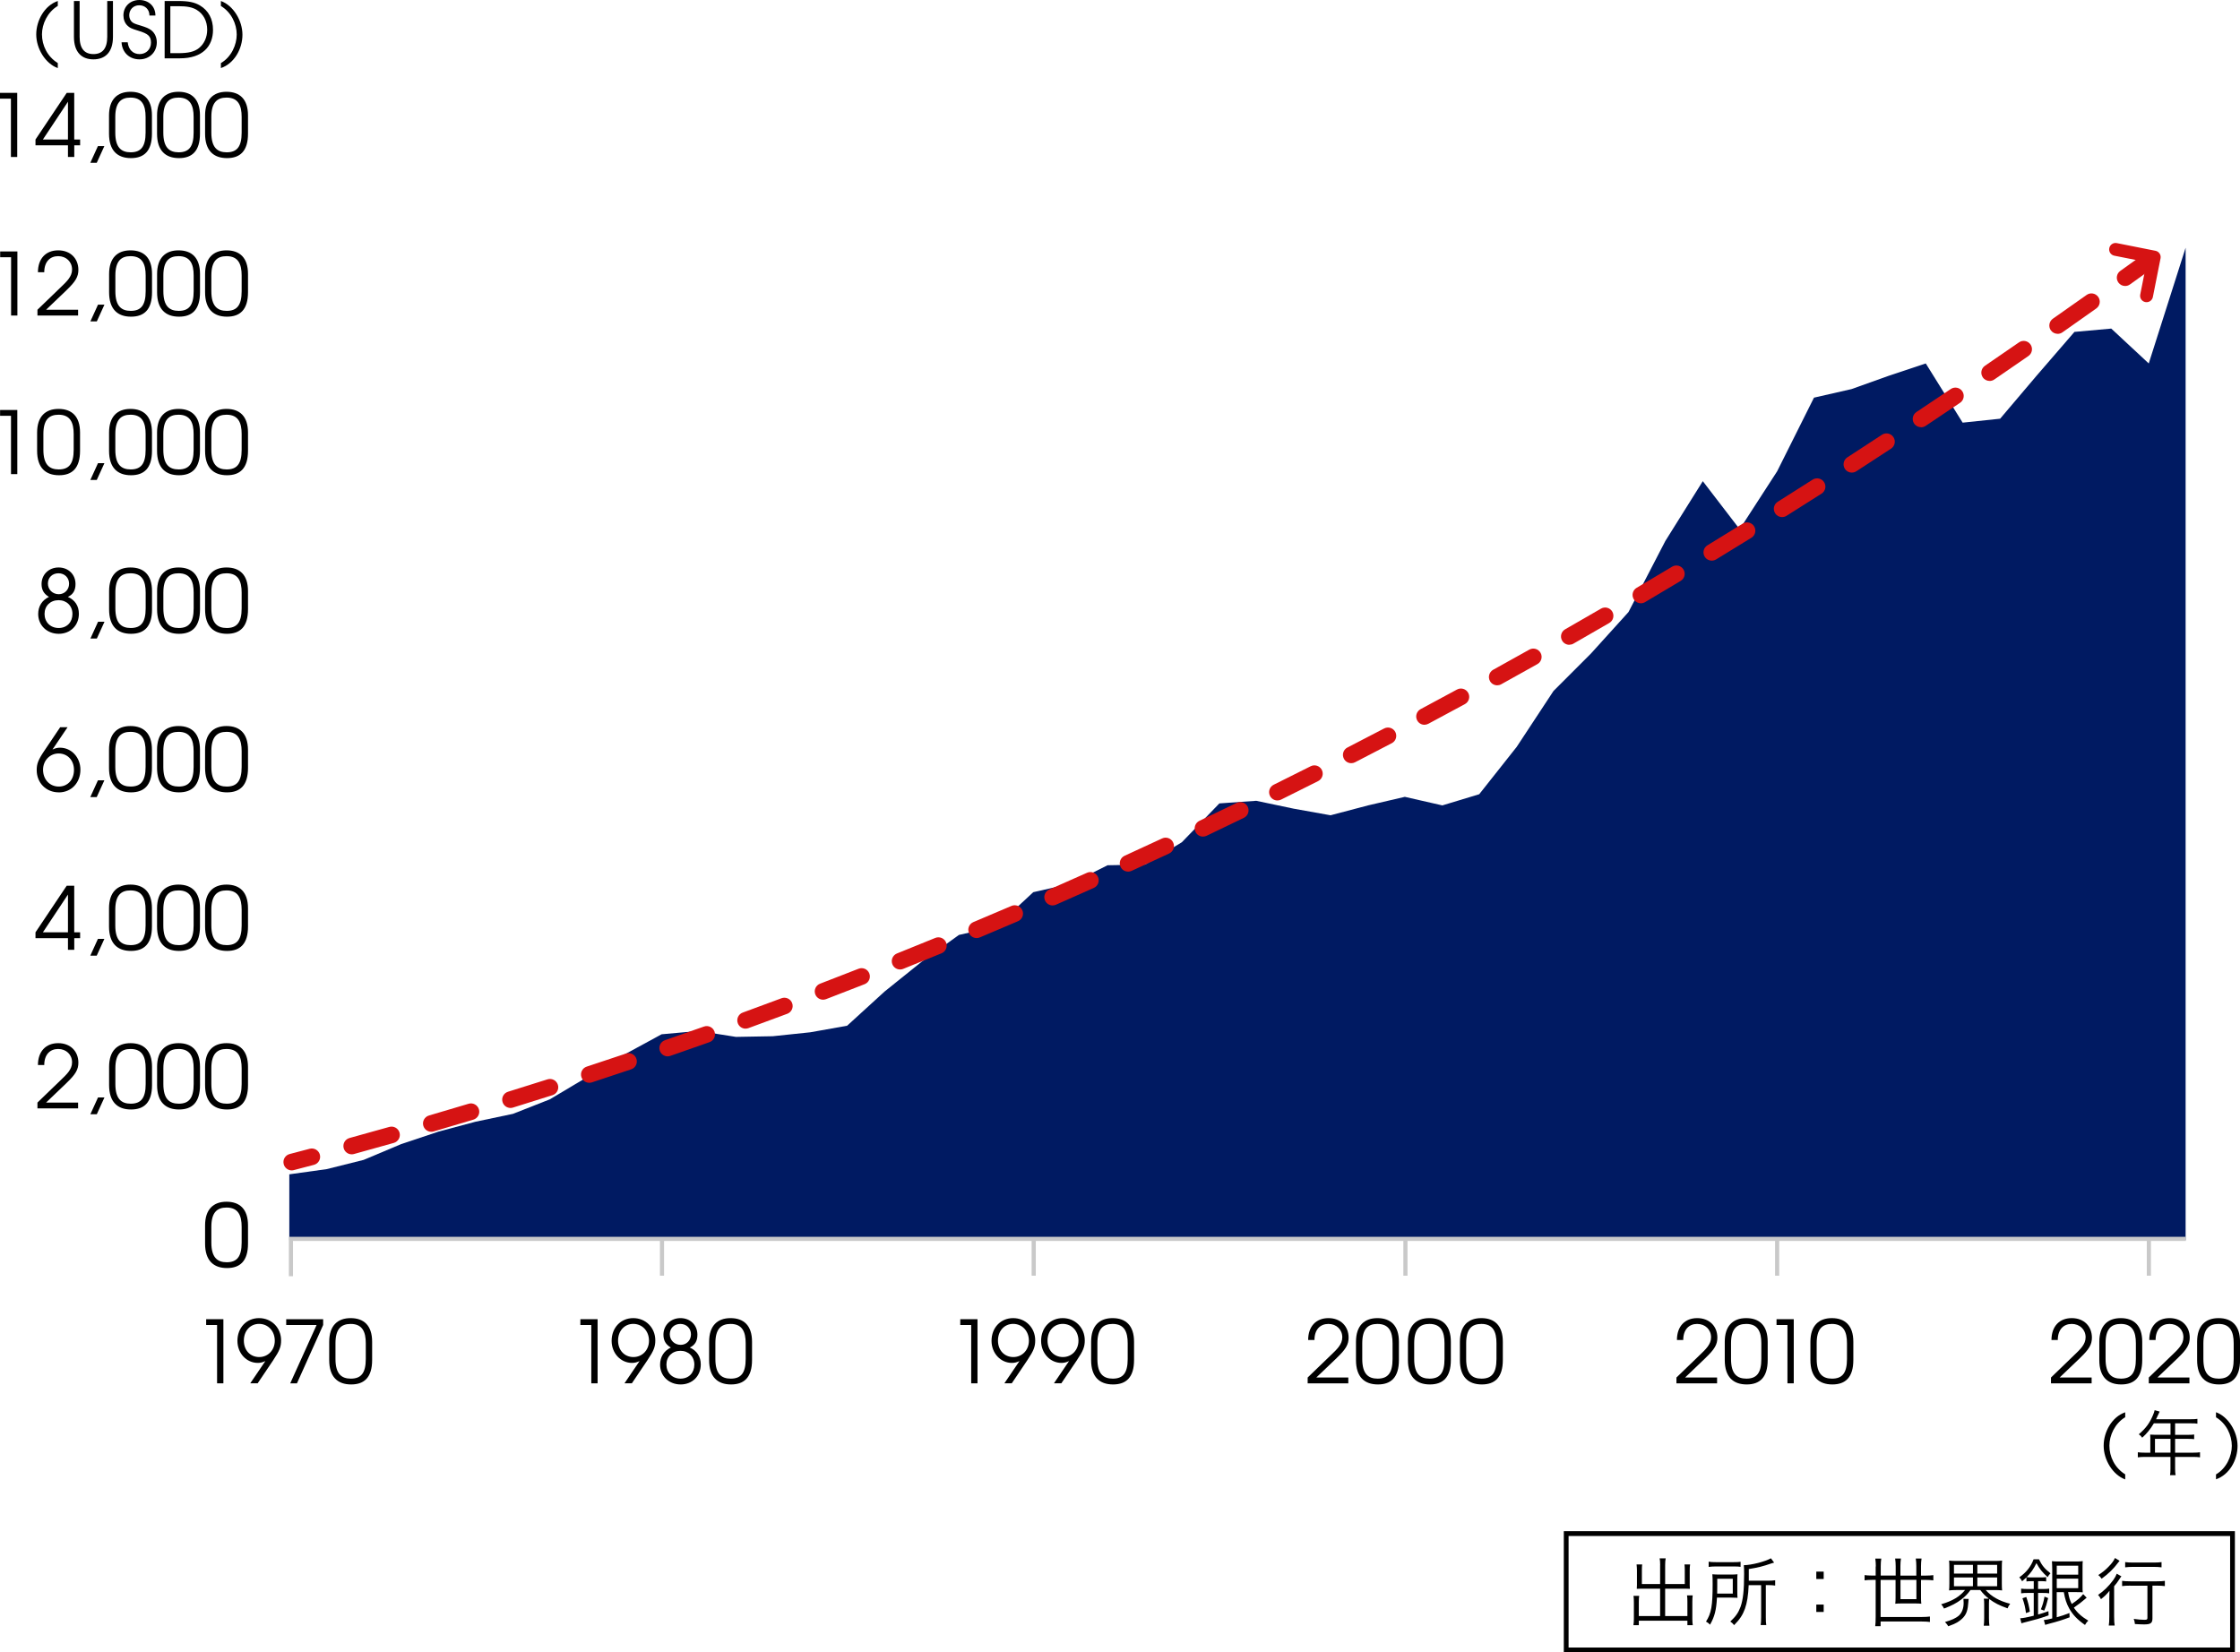 <?xml version="1.0" encoding="UTF-8"?><svg id="_レイヤー_2" xmlns="http://www.w3.org/2000/svg" viewBox="0 0 539.57 398.06"><defs><style>.cls-1{fill:#c9c9c9;}.cls-2{fill:#d61313;}.cls-3{fill:#001a62;}</style></defs><g id="_レイヤー_2-2"><g id="OL"><polygon class="cls-3" points="69.69 282.91 78.72 281.65 87.6 279.43 96.63 275.63 105.66 272.61 114.53 270.24 123.56 268.34 132.43 264.85 141.47 259.46 150.34 254.08 159.37 249.17 168.24 248.37 177.27 249.8 186.14 249.64 195.18 248.69 204.05 247.11 213.08 238.87 221.95 231.74 230.98 225.24 240.01 223.18 248.89 214.94 257.92 212.88 266.79 208.45 275.82 208.29 284.69 202.9 293.72 193.55 302.6 192.92 311.63 194.82 320.5 196.41 329.53 194.03 338.4 191.97 347.43 194.03 356.31 191.34 365.34 179.93 374.21 166.46 383.24 157.43 392.27 147.45 401.14 130.34 410.17 115.92 419.05 127.49 428.08 113.54 436.95 95.8 445.98 93.74 454.85 90.57 463.88 87.56 472.76 101.82 481.79 100.87 490.66 90.41 499.69 79.96 508.56 79.16 517.59 87.56 526.47 59.68 526.47 298.76 517.59 298.76 508.56 298.76 499.69 298.76 490.66 298.76 481.79 298.76 472.76 298.76 463.88 298.76 454.85 298.76 445.98 298.76 436.95 298.76 428.08 298.76 419.05 298.76 410.17 298.76 401.14 298.76 392.27 298.76 383.24 298.76 374.21 298.76 365.34 298.76 356.31 298.76 347.43 298.76 338.4 298.76 329.53 298.76 320.5 298.76 311.63 298.76 302.6 298.76 293.72 298.76 284.69 298.76 275.82 298.76 266.79 298.76 257.92 298.76 248.89 298.76 240.01 298.76 230.98 298.76 221.95 298.76 213.08 298.76 204.05 298.76 195.18 298.76 186.14 298.76 177.27 298.76 168.24 298.76 159.37 298.76 150.34 298.76 141.47 298.76 132.43 298.76 123.56 298.76 114.53 298.76 105.66 298.76 96.63 298.76 87.6 298.76 78.72 298.76 69.69 298.76 69.69 282.91 69.69 282.91"/><path d="m399.9,377.06c0-.81-.04-1.22-.13-1.64h1.46c-.09.5-.13.88-.13,1.64v4.55h4.73v-3.4c0-.5-.02-.9-.07-1.31h1.35c-.07.52-.09.86-.09,1.37v3.58c0,.36.02.61.04.92-.36-.02-.77-.04-1.12-.04h-4.84v6.59h5.36v-3.42c0-.65-.02-1.1-.09-1.55h1.37c-.07.47-.09.9-.09,1.6v4.07c0,.65.04,1.04.11,1.51h-1.3v-1.08h-11.7v1.08h-1.3c.07-.45.11-.94.11-1.51v-3.96c0-.68-.02-1.15-.09-1.6h1.37c-.07.45-.09.85-.09,1.53v3.33h5.13v-6.59h-4.5c-.32,0-.74.02-1.12.04.02-.34.04-.61.04-.92v-3.56c0-.45-.04-.88-.09-1.39h1.35c-.05.38-.07.77-.07,1.33v3.38h4.39v-4.55Z"/><path d="m418.48,383.63c0,.59.02.92.05,1.31-.31-.04-.43-.04-.52-.04h-.4l-.7-.02h-3.33c-.16,3.04-.58,4.63-1.67,6.52-.34-.36-.58-.54-.97-.74,1.3-2.03,1.6-3.82,1.6-9.11,0-1.15-.02-1.71-.07-2.29.56.05,1.04.07,1.87.07h2.5c.76,0,1.21-.02,1.69-.07-.04.36-.05.83-.05,1.35v3.01Zm-6.89-7.4c.52.09.97.11,1.73.11h4.28c.83,0,1.24-.02,1.67-.09v1.22c-.43-.07-.86-.09-1.66-.09h-4.34c-.68,0-1.19.04-1.69.11v-1.26Zm5.8,7.67v-3.56h-3.74v1.93c0,.9,0,.95-.02,1.64h3.76Zm3.83-2.02c-.11,2.54-.38,4.19-.9,5.69-.54,1.49-1.24,2.56-2.61,3.94-.31-.4-.54-.61-.92-.86,1.31-1.21,1.96-2.16,2.47-3.55.61-1.71.86-4,.86-7.94,0-1.06-.02-1.53-.07-2.09,1.84-.02,5.11-.85,6.53-1.66l.77,1.04c-.27.07-.38.11-.74.22-1.91.67-3.2.99-5.36,1.33v2.81h4.68c.72,0,1.19-.04,1.67-.11v1.28c-.49-.07-.95-.11-1.62-.11h-.63v7.78c0,.9.02,1.31.11,1.84h-1.35c.07-.52.11-1.01.11-1.87v-7.74h-3.01Z"/><path d="m439.29,380.4h-1.78v-1.78h1.78v1.78Zm-1.78,7.94v-1.78h1.78v1.78h-1.78Z"/><path d="m451.85,377.39c0-.68-.04-1.26-.13-1.91h1.44c-.09.56-.13,1.15-.13,1.91v2.18h3.6v-2.25c0-.67-.04-1.26-.13-1.85h1.4c-.09.59-.13,1.17-.13,1.84v2.27h3.83v-2.27c0-.68-.04-1.22-.13-1.84h1.39c-.09.63-.13,1.17-.13,1.84v2.27h1.15c.77,0,1.33-.04,1.82-.11v1.26c-.52-.07-1.08-.11-1.82-.11h-1.15v4.25c0,.59.02,1.04.07,1.49-.4-.05-.83-.07-1.44-.07h-3.37c-.63,0-1.03.02-1.46.07.05-.41.07-.86.07-1.46v-4.28h-3.6v8.93h9.95c.81,0,1.33-.04,1.93-.11v1.31c-.56-.07-1.15-.11-1.93-.11h-9.95v1.13h-1.3c.07-.58.11-1.19.11-2.23v-8.93h-.85c-.74,0-1.3.04-1.82.11v-1.26c.5.07,1.04.11,1.82.11h.85v-2.18Zm5.94,3.22v4.64h3.83v-4.64h-3.83Z"/><path d="m471.16,383.06c-.63,0-1.13.02-1.67.09.05-.49.07-.95.07-1.69v-3.74c0-.79-.02-1.28-.07-1.76.5.07,1.03.09,1.71.09h9.36c.67,0,1.19-.02,1.71-.09-.05.47-.07.94-.07,1.76v3.74c0,.77.02,1.22.07,1.69-.54-.07-1.04-.09-1.69-.09h-2.27c1.39,1.57,3.26,2.63,5.9,3.31-.32.4-.45.65-.63,1.1-2.02-.72-3.11-1.28-4.41-2.25-.05.34-.07.67-.07,1.22v3.38c0,.77.04,1.3.11,1.84h-1.37c.07-.49.11-.97.11-1.84v-3.29c0-.76-.02-.99-.09-1.39h1.21c-.79-.61-1.26-1.06-2.07-2.09h-2.34c-.74,1.01-1.3,1.58-2.23,2.29-1.13.86-2.3,1.48-4.16,2.18-.23-.49-.32-.61-.68-1.03,2.75-.81,4.46-1.84,5.76-3.44h-2.18Zm3.06,2.14c-.05.22-.05.36-.09.77-.11,1.84-.43,2.84-1.22,3.71-.36.4-.92.85-1.49,1.19-.49.29-.92.47-2.12.92-.22-.38-.29-.47-.79-1.03,1.67-.49,2.52-.88,3.28-1.49.77-.67,1.21-1.75,1.21-3.1,0-.43-.02-.74-.05-.99l1.3.02Zm-3.55-6.1h4.57v-2.11h-4.57v2.11Zm0,3.04h4.57v-2.11h-4.57v2.11Zm5.63-3.04h4.77v-2.11h-4.77v2.11Zm0,3.04h4.77v-2.11h-4.77v2.11Z"/><path d="m489.3,380.92c-.43,0-.83.02-1.17.07v-.99c-.36.34-.54.52-1.04.95-.2-.4-.36-.61-.68-.95,1.73-1.24,2.79-2.59,3.44-4.34h1.3c.72,1.49,1.35,2.25,2.77,3.37-.32.34-.45.5-.68.92-1.35-1.22-1.91-1.94-2.7-3.38-.67,1.4-1.33,2.34-2.36,3.38.32.05.65.07,1.17.07h2.32c.54,0,.83-.02,1.21-.07v1.04c-.38-.05-.72-.07-1.21-.07h-.74v1.89h1.04c.72,0,1.19-.02,1.64-.09v1.13c-.47-.07-.92-.09-1.64-.09h-1.04v5.2c.9-.25,1.33-.4,2.5-.81l.04,1.01c-2.48.86-2.57.88-6.1,1.78-.18.05-.27.07-.45.13l-.29-1.21c.65-.02,1.67-.22,3.26-.61v-5.49h-1.37c-.7,0-1.19.02-1.67.09v-1.13c.47.07.94.09,1.67.09h1.37v-1.89h-.58Zm-1.28,7.7c-.2-1.46-.38-2.27-.85-3.58l.92-.31c.49,1.48.63,2.05.86,3.53l-.94.36Zm3.58-.9c.43-1.04.67-1.84.88-3.08l.88.36c-.32,1.35-.54,2.05-.95,3.02l-.81-.31Zm11.03-2.81c-1.31,1.12-1.67,1.4-3.08,2.39.85,1.26,1.82,2.14,3.47,3.13-.32.31-.5.54-.79,1.04-1.85-1.3-2.95-2.45-3.82-4.01-.65-1.19-.97-2.18-1.28-3.89h-1.71v6.05c1.22-.34,1.89-.56,3.06-1.03l.05,1.04c-1.58.59-2.86,1.01-4.9,1.53-.61.16-.81.22-.99.29l-.32-1.17c.56-.04,1.06-.14,2.02-.38v-11.92c0-.7-.04-1.28-.07-1.87.5.05.97.07,1.76.07h3.91c.9,0,1.37-.02,1.75-.09-.05.49-.05.85-.05,1.96v3.71c0,1.08,0,1.49.05,1.85-.4-.04-.81-.05-1.55-.05h-1.98c.23,1.33.41,1.89.88,2.86,1.37-.92,2.16-1.6,2.75-2.38l.83.85Zm-7.2-5.56h5.17v-2.16h-5.17v2.16Zm0,3.26h5.17v-2.29h-5.17v2.29Z"/><path d="m508.08,385.4c0-.77.02-1.3.05-2.16-.65.83-1.17,1.33-2.05,2.02-.22-.45-.41-.74-.7-1.03,1.4-.95,2.56-2.09,3.64-3.55.41-.56.68-1.06.86-1.55l1.12.63c-.22.27-.27.36-.54.77-.38.61-.7,1.03-1.21,1.62v7.27c0,.97.04,1.69.13,2.2h-1.42c.09-.5.13-1.24.13-2.2v-4.03Zm2.48-9.38c-.13.13-.16.18-.32.4-1.08,1.48-2.38,2.74-4,3.91-.27-.4-.47-.61-.81-.88,1.01-.65,1.66-1.17,2.38-1.91.9-.9,1.35-1.53,1.64-2.2l1.12.68Zm2.61,5.98c-.85,0-1.57.04-2,.11v-1.26c.43.07,1.13.11,2,.11h6.32c.92,0,1.57-.04,1.98-.11v1.26c-.47-.07-1.13-.11-1.96-.11h-1.03v7.88c0,1.15-.43,1.46-2.02,1.46-.58,0-1.42-.04-2.2-.09-.05-.5-.13-.83-.29-1.24,1.03.14,1.8.22,2.54.22.61,0,.76-.07.76-.43v-7.79h-4.1Zm-1.26-5.67c.49.07,1.06.11,1.87.11h5.04c.81,0,1.35-.04,1.85-.11v1.26c-.54-.07-1.13-.11-1.85-.11h-5.04c-.72,0-1.33.04-1.87.11v-1.26Z"/><path d="m538.34,398.06h-161.65v-29.18h161.65v29.18Zm-160.5-1.15h159.35v-26.87h-159.35v26.87Z"/><path class="cls-2" d="m517.77,72.33c-.28.18-.62.26-.97.19-.7-.14-1.16-.82-1.02-1.52l1.6-8.05-8.05-1.6c-.7-.14-1.16-.82-1.02-1.52.14-.7.82-1.16,1.52-1.02l9.32,1.85c.7.14,1.16.82,1.02,1.52l-1.85,9.32c-.07.35-.27.64-.55.82Z"/><path class="cls-2" d="m517.05,72.8c-.1,0-.2,0-.3-.03-.84-.17-1.38-.98-1.21-1.82l1.55-7.8-7.8-1.55c-.83-.17-1.38-.98-1.21-1.82s.98-1.38,1.82-1.21l9.32,1.85c.83.17,1.38.98,1.21,1.82l-1.85,9.32c-.08.4-.31.75-.66.98-.26.17-.55.26-.86.26Zm-7.47-13.76c-.49,0-.93.34-1.02.84-.11.56.26,1.12.82,1.23l8.05,1.6c.06.01.12.05.16.11.04.06.05.12.04.19l-1.6,8.05c-.11.56.26,1.12.82,1.23.27.05.55,0,.78-.16h0c.23-.15.39-.39.44-.66l1.85-9.32c.11-.56-.26-1.12-.82-1.23l-9.32-1.85c-.07-.01-.14-.02-.2-.02Z"/><path class="cls-2" d="m70.27,281.96c-.89,0-1.7-.6-1.93-1.5-.28-1.07.36-2.16,1.43-2.44,1.61-.42,3.22-.84,4.83-1.27,1.07-.28,2.16.35,2.45,1.42.28,1.07-.35,2.16-1.42,2.45-1.61.43-3.23.85-4.85,1.27-.17.04-.34.07-.51.07Z"/><path class="cls-2" d="m84.72,278.09c-.88,0-1.68-.58-1.93-1.47-.29-1.07.33-2.17,1.4-2.46,3.21-.88,6.4-1.77,9.58-2.67,1.06-.3,2.17.32,2.47,1.38s-.32,2.17-1.38,2.47c-3.19.9-6.39,1.8-9.61,2.68-.18.05-.36.07-.53.07Zm19.17-5.43c-.87,0-1.66-.57-1.92-1.44-.31-1.06.3-2.17,1.36-2.48,3.19-.93,6.37-1.88,9.54-2.83,1.05-.32,2.17.28,2.49,1.34.32,1.06-.28,2.17-1.34,2.49-3.17.96-6.36,1.9-9.57,2.84-.19.05-.38.08-.56.08Zm19.08-5.74c-.85,0-1.64-.55-1.91-1.41-.33-1.06.26-2.18,1.32-2.5,3.18-.99,6.34-1.98,9.49-2.98,1.05-.34,2.18.25,2.51,1.3.34,1.05-.25,2.18-1.3,2.51-3.16,1.01-6.33,2.01-9.52,2.99-.2.06-.4.09-.59.09Zm18.98-6.06c-.84,0-1.62-.53-1.9-1.38-.34-1.05.23-2.18,1.28-2.52,3.16-1.04,6.31-2.08,9.44-3.14,1.05-.36,2.18.21,2.53,1.26.35,1.05-.21,2.18-1.26,2.53-3.14,1.06-6.3,2.11-9.47,3.15-.21.07-.42.1-.62.1Zm18.88-6.37c-.83,0-1.6-.52-1.89-1.35-.36-1.04.19-2.18,1.23-2.54,3.14-1.09,6.27-2.19,9.39-3.29,1.04-.37,2.18.17,2.55,1.21s-.17,2.18-1.21,2.55c-3.12,1.11-6.26,2.21-9.42,3.3-.22.08-.44.11-.65.11Zm18.77-6.67c-.82,0-1.58-.5-1.88-1.32-.38-1.04.16-2.19,1.19-2.56,3.13-1.14,6.24-2.29,9.33-3.45,1.03-.39,2.19.14,2.57,1.17.39,1.03-.14,2.19-1.17,2.57-3.1,1.16-6.22,2.31-9.36,3.46-.23.08-.46.12-.69.12Zm18.66-6.98c-.8,0-1.56-.49-1.87-1.28-.4-1.03.12-2.19,1.15-2.58,3.11-1.19,6.2-2.39,9.27-3.6,1.03-.4,2.19.1,2.59,1.13.4,1.03-.1,2.19-1.13,2.59-3.08,1.21-6.19,2.41-9.3,3.61-.24.09-.48.13-.71.13Zm18.55-7.28c-.79,0-1.54-.47-1.86-1.26-.41-1.02.09-2.19,1.11-2.6,3.09-1.24,6.16-2.49,9.22-3.74,1.02-.42,2.19.07,2.61,1.09.42,1.02-.07,2.19-1.09,2.61-3.06,1.26-6.15,2.51-9.25,3.76-.24.1-.5.14-.74.14Zm18.43-7.57c-.78,0-1.52-.46-1.84-1.23-.43-1.02.05-2.19,1.07-2.62,3.07-1.29,6.12-2.59,9.16-3.89,1.01-.44,2.19.03,2.63,1.05s-.03,2.19-1.05,2.63c-3.04,1.31-6.1,2.61-9.18,3.9-.25.11-.52.16-.77.16Zm18.31-7.86c-.77,0-1.5-.45-1.83-1.2-.44-1.01.02-2.19,1.03-2.64,3.05-1.34,6.08-2.68,9.09-4.03,1.01-.45,2.19,0,2.64,1.01.45,1.01,0,2.19-1.01,2.64-3.02,1.35-6.06,2.7-9.12,4.05-.26.11-.53.17-.8.17Zm18.18-8.15c-.76,0-1.48-.43-1.82-1.17-.46-1-.02-2.19.99-2.65,3.03-1.39,6.04-2.78,9.03-4.17,1-.47,2.19-.04,2.66.97s.04,2.19-.97,2.66c-3,1.4-6.02,2.8-9.06,4.19-.27.12-.55.18-.83.18Zm18.05-8.43c-.75,0-1.46-.42-1.81-1.14-.48-1-.05-2.19.95-2.67,3.01-1.43,6-2.87,8.96-4.31.99-.48,2.19-.07,2.67.92.48.99.07,2.19-.92,2.67-2.98,1.45-5.97,2.89-8.99,4.33-.28.13-.57.19-.86.19Zm17.92-8.71c-.74,0-1.44-.41-1.79-1.11-.49-.99-.09-2.19.9-2.68,2.99-1.48,5.95-2.96,8.9-4.45.99-.5,2.19-.1,2.69.88.5.99.1,2.19-.88,2.69-2.95,1.49-5.93,2.98-8.92,4.46-.29.14-.59.21-.89.21Zm17.79-8.98c-.73,0-1.43-.4-1.78-1.09-.51-.98-.12-2.19.86-2.69,2.97-1.53,5.91-3.05,8.83-4.58.98-.51,2.19-.14,2.7.84.51.98.14,2.19-.84,2.7-2.93,1.54-5.88,3.07-8.86,4.6-.29.15-.61.22-.91.22Zm17.65-9.25c-.72,0-1.41-.38-1.77-1.06-.52-.97-.15-2.19.82-2.71,2.94-1.57,5.86-3.14,8.76-4.72.97-.53,2.18-.17,2.71.8.53.97.17,2.19-.8,2.71-2.91,1.58-5.83,3.15-8.79,4.73-.3.16-.62.24-.94.24Zm17.51-9.51c-.7,0-1.39-.37-1.75-1.03-.53-.97-.18-2.18.78-2.72,2.92-1.61,5.82-3.23,8.69-4.84.96-.54,2.18-.2,2.72.76.54.96.2,2.18-.76,2.72-2.88,1.62-5.79,3.24-8.72,4.86-.31.17-.64.25-.97.25Zm17.37-9.76c-.69,0-1.37-.36-1.74-1.01-.55-.96-.22-2.18.74-2.73,2.9-1.66,5.77-3.31,8.62-4.97.96-.56,2.18-.23,2.73.72.55.96.23,2.18-.72,2.73-2.85,1.66-5.74,3.32-8.64,4.98-.31.18-.65.26-.99.26Zm17.23-10.01c-.68,0-1.35-.35-1.72-.98-.56-.95-.25-2.18.7-2.74,2.88-1.7,5.73-3.4,8.55-5.09.95-.57,2.18-.26,2.74.69.57.95.26,2.18-.69,2.74-2.83,1.7-5.69,3.4-8.57,5.11-.32.19-.67.28-1.02.28Zm17.09-10.26c-.67,0-1.33-.34-1.71-.96-.58-.94-.28-2.17.67-2.75,2.86-1.74,5.68-3.48,8.48-5.21.94-.58,2.17-.29,2.75.65s.29,2.17-.65,2.75c-2.8,1.74-5.64,3.48-8.5,5.22-.33.2-.68.29-1.04.29Zm16.94-10.49c-.67,0-1.31-.33-1.69-.94-.59-.94-.31-2.17.63-2.76,2.83-1.78,5.64-3.56,8.41-5.33.93-.59,2.17-.32,2.76.61.59.93.32,2.17-.61,2.76-2.78,1.77-5.59,3.55-8.43,5.34-.33.21-.7.31-1.06.31Zm16.8-10.72c-.66,0-1.3-.32-1.68-.91-.6-.93-.34-2.17.59-2.77,2.81-1.82,5.59-3.64,8.33-5.44.92-.61,2.16-.35,2.77.57.61.92.35,2.16-.57,2.77-2.75,1.81-5.54,3.62-8.36,5.45-.34.22-.71.32-1.09.32Zm16.66-10.94c-.65,0-1.28-.31-1.67-.89-.61-.92-.36-2.16.56-2.77,2.79-1.86,5.55-3.71,8.27-5.54.92-.62,2.16-.38,2.78.54.62.92.38,2.16-.54,2.78-2.72,1.84-5.48,3.69-8.29,5.56-.34.23-.73.34-1.11.34Zm16.52-11.15c-.64,0-1.27-.3-1.65-.87-.62-.91-.39-2.16.52-2.78,2.78-1.9,5.51-3.78,8.2-5.64.91-.63,2.15-.4,2.78.51.63.91.4,2.15-.51,2.78-2.69,1.87-5.43,3.75-8.22,5.66-.35.24-.74.35-1.13.35Zm16.38-11.35c-.63,0-1.25-.3-1.64-.85-.63-.9-.41-2.15.49-2.79,2.76-1.94,5.47-3.85,8.14-5.73.9-.64,2.15-.42,2.79.48.64.9.43,2.15-.48,2.79-2.67,1.89-5.39,3.81-8.15,5.75-.35.24-.75.36-1.15.36Z"/><path class="cls-2" d="m511.9,68.9c-.62,0-1.24-.29-1.63-.84-.64-.9-.44-2.15.46-2.79,1.37-.98,2.72-1.95,4.06-2.91.9-.65,2.15-.44,2.79.46.65.9.44,2.15-.46,2.79-1.34.96-2.69,1.94-4.06,2.92-.35.25-.76.37-1.16.37Z"/><path d="m506.73,348.28c0-3.31,1.97-6.94,5.19-8.04v1.18c-2.51,1.52-3.81,4.38-3.81,6.87,0,2.62,1.27,5.33,3.81,6.9v1.22c-2.99-1.1-5.19-4.68-5.19-8.12Z"/><path d="m517.98,346.61c0-.37-.02-.66-.05-1,.36.03.73.05,1.21.05h3.69v-2.77h-4c-.87,1.44-1.68,2.45-2.82,3.47-.27-.39-.44-.56-.82-.82,1.68-1.43,2.6-2.67,3.4-4.57.22-.49.34-.88.42-1.24l1.21.34c-.07.14-.12.26-.22.46l-.65,1.38h8.43c.75,0,1.1-.02,1.53-.09v1.16c-.43-.07-.83-.08-1.53-.08h-3.84v2.77h3.08c.7,0,1.07-.02,1.51-.08v1.12c-.44-.05-.85-.07-1.5-.07h-3.09v3.33h4.28c.77,0,1.24-.03,1.72-.1v1.22c-.49-.07-1.02-.1-1.72-.1h-4.28v2.81c0,.73.03,1.14.12,1.58h-1.34c.08-.43.1-.8.1-1.58v-2.81h-6.14c-.7,0-1.22.03-1.72.1v-1.22c.49.07.97.1,1.72.1h1.29v-3.35Zm4.85,3.35v-3.33h-3.74v3.33h3.74Z"/><path d="m533.79,356.4v-1.2c2.54-1.48,3.81-4.42,3.81-6.87,0-2.58-1.29-5.37-3.81-6.89v-1.22c2.97,1.07,5.19,4.7,5.19,8.12s-1.97,6.94-5.19,8.04Z"/><path d="m8.73,8.28c0-3.31,1.97-6.94,5.19-8.04v1.18c-2.51,1.52-3.81,4.38-3.81,6.87,0,2.62,1.27,5.33,3.81,6.9v1.22c-2.99-1.1-5.19-4.68-5.19-8.12Z"/><path d="m22.5,14.3c-2.79,0-4.69-1.68-4.69-5.44V.24h1.37v8.62c0,2.82,1.16,4.17,3.33,4.17s3.32-1.35,3.32-4.17V.24h1.38v8.62c0,3.76-1.9,5.44-4.71,5.44Z"/><path d="m37.77,10.2c0,2.36-1.78,4.1-4.17,4.1s-4.19-1.63-4.32-4.11h1.48c.21,1.85,1.33,2.84,2.88,2.84s2.73-1.16,2.73-2.75-.71-2.17-3.09-2.89c-1.61-.49-2.04-.69-2.58-1.22-.62-.58-.97-1.5-.97-2.45,0-2.15,1.61-3.72,3.84-3.72s3.87,1.5,3.87,3.74h-1.44c0-1.5-1.07-2.47-2.47-2.47s-2.4,1.03-2.4,2.41c0,.64.26,1.27.66,1.61.36.32.79.49,2.04.86,1.42.43,2,.69,2.56,1.1.88.65,1.38,1.74,1.38,2.95h0Z"/><path d="m43.37,14.06h-3.71V.24h3.24c2.5,0,3.96.3,5.27,1.08,2.06,1.22,3.14,3.27,3.14,5.87,0,3.98-2.55,6.86-7.95,6.86Zm4.04-11.67c-1.05-.64-2.35-.9-4.45-.9h-1.93v11.32h1.93c2.45,0,3.87-.36,4.97-1.23,1.27-1.03,1.98-2.62,1.98-4.43,0-2.06-.92-3.8-2.5-4.75Z"/><path d="m53.21,16.4v-1.2c2.54-1.48,3.81-4.42,3.81-6.87,0-2.58-1.29-5.37-3.81-6.89V.24c2.97,1.07,5.19,4.7,5.19,8.12s-1.97,6.94-5.19,8.04Z"/><path d="m52.29,333.26v-14.05h-2.63v-1.4h4.15v15.45h-1.52Z"/><path d="m65.89,327.58l-3.83,5.68h-1.78l3.64-5.36c-.69.31-1.17.44-1.82.44-2.74,0-4.91-2.34-4.91-5.31,0-3.16,2.19-5.48,5.2-5.48s5.32,2.3,5.32,5.37c0,1.53-.37,2.49-1.83,4.66Zm-3.49-8.64c-2.11,0-3.66,1.67-3.66,4.02s1.55,3.97,3.7,3.97,3.75-1.71,3.75-3.93c0-2.34-1.61-4.06-3.79-4.06Z"/><path d="m71.54,333.26h-1.63l6.35-14.05h-7.32v-1.4h8.9v1.4l-6.31,14.05Z"/><path d="m84.58,333.53c-3.24,0-5.28-1.8-5.28-5.89v-4.39c0-3.86,2-5.7,5.16-5.7s5.18,1.75,5.18,5.7v4.39c0,4.18-1.89,5.89-5.05,5.89Zm3.53-9.92c0-2.76-.82-4.66-3.64-4.66-2.3,0-3.66,1.21-3.66,4.66v3.78c0,3.61,1.46,4.74,3.7,4.74,2.45,0,3.6-1.32,3.6-4.74v-3.78Z"/><path d="m142.43,333.26v-14.05h-2.63v-1.4h4.15v15.45h-1.52Z"/><path d="m156.03,327.58l-3.83,5.68h-1.78l3.64-5.36c-.69.31-1.17.44-1.82.44-2.74,0-4.91-2.34-4.91-5.31,0-3.16,2.19-5.48,5.2-5.48s5.32,2.3,5.32,5.37c0,1.53-.37,2.49-1.83,4.66Zm-3.49-8.64c-2.11,0-3.66,1.67-3.66,4.02s1.55,3.97,3.7,3.97,3.75-1.71,3.75-3.93c0-2.34-1.61-4.06-3.79-4.06Z"/><path d="m163.95,333.53c-2.84,0-4.95-2.05-4.95-4.76,0-1.86.91-3.32,2.59-4.13-1.25-.75-1.78-1.71-1.78-3.1,0-2.28,1.75-3.99,4.1-3.99s4.08,1.67,4.08,3.99c0,1.53-.58,2.51-1.84,3.1,1.71.75,2.65,2.17,2.65,4.07,0,2.79-2.03,4.82-4.85,4.82Zm-.04-8.1c-1.99,0-3.38,1.38-3.38,3.32s1.39,3.38,3.4,3.38,3.32-1.42,3.32-3.38-1.4-3.32-3.34-3.32Zm-.02-6.48c-1.48,0-2.55,1.02-2.55,2.47s1.11,2.57,2.63,2.57c1.4,0,2.47-1.09,2.47-2.53s-1.07-2.51-2.55-2.51Z"/><path d="m176.09,333.53c-3.24,0-5.28-1.8-5.28-5.89v-4.39c0-3.86,2-5.7,5.16-5.7s5.18,1.75,5.18,5.7v4.39c0,4.18-1.89,5.89-5.05,5.89Zm3.53-9.92c0-2.76-.82-4.66-3.64-4.66-2.3,0-3.66,1.21-3.66,4.66v3.78c0,3.61,1.46,4.74,3.7,4.74,2.45,0,3.6-1.32,3.6-4.74v-3.78Z"/><path d="m233.94,333.26v-14.05h-2.63v-1.4h4.15v15.45h-1.52Z"/><path d="m247.54,327.58l-3.83,5.68h-1.78l3.64-5.36c-.69.31-1.17.44-1.82.44-2.74,0-4.91-2.34-4.91-5.31,0-3.16,2.19-5.48,5.2-5.48s5.32,2.3,5.32,5.37c0,1.53-.37,2.49-1.83,4.66Zm-3.49-8.64c-2.11,0-3.66,1.67-3.66,4.02s1.55,3.97,3.7,3.97,3.75-1.71,3.75-3.93c0-2.34-1.61-4.06-3.79-4.06Z"/><path d="m259.48,327.58l-3.83,5.68h-1.78l3.64-5.36c-.69.31-1.17.44-1.82.44-2.74,0-4.91-2.34-4.91-5.31,0-3.16,2.19-5.48,5.2-5.48s5.32,2.3,5.32,5.37c0,1.53-.37,2.49-1.83,4.66Zm-3.49-8.64c-2.11,0-3.66,1.67-3.66,4.02s1.55,3.97,3.7,3.97,3.75-1.71,3.75-3.93c0-2.34-1.61-4.06-3.79-4.06Z"/><path d="m268.11,333.53c-3.24,0-5.28-1.8-5.28-5.89v-4.39c0-3.86,2-5.7,5.16-5.7s5.18,1.75,5.18,5.7v4.39c0,4.18-1.89,5.89-5.05,5.89Zm3.53-9.92c0-2.76-.82-4.66-3.64-4.66-2.3,0-3.66,1.21-3.66,4.66v3.78c0,3.61,1.46,4.74,3.7,4.74,2.45,0,3.6-1.32,3.6-4.74v-3.78Z"/><path d="m322.03,327.12l-4.96,4.74h7.71v1.4h-9.79v-1.4l5.41-5.22c1.67-1.59,2.93-2.76,2.93-4.47,0-1.86-1.4-3.22-3.35-3.22s-3.35,1.34-3.35,3.87h-1.52c0-3.28,1.91-5.27,4.88-5.27s4.86,1.99,4.86,4.7c0,1.65-.66,2.8-2.83,4.87Z"/><path d="m331.91,333.53c-3.24,0-5.28-1.8-5.28-5.89v-4.39c0-3.86,2-5.7,5.16-5.7s5.18,1.75,5.18,5.7v4.39c0,4.18-1.89,5.89-5.05,5.89Zm3.53-9.92c0-2.76-.82-4.66-3.64-4.66-2.3,0-3.66,1.21-3.66,4.66v3.78c0,3.61,1.46,4.74,3.7,4.74,2.45,0,3.6-1.32,3.6-4.74v-3.78Z"/><path d="m344.42,333.53c-3.24,0-5.28-1.8-5.28-5.89v-4.39c0-3.86,2-5.7,5.16-5.7s5.18,1.75,5.18,5.7v4.39c0,4.18-1.89,5.89-5.05,5.89Zm3.53-9.92c0-2.76-.82-4.66-3.64-4.66-2.3,0-3.66,1.21-3.66,4.66v3.78c0,3.61,1.46,4.74,3.7,4.74,2.45,0,3.6-1.32,3.6-4.74v-3.78Z"/><path d="m356.94,333.53c-3.24,0-5.28-1.8-5.28-5.89v-4.39c0-3.86,2-5.7,5.16-5.7s5.18,1.75,5.18,5.7v4.39c0,4.18-1.89,5.89-5.05,5.89Zm3.53-9.92c0-2.76-.82-4.66-3.64-4.66-2.3,0-3.66,1.21-3.66,4.66v3.78c0,3.61,1.46,4.74,3.7,4.74,2.45,0,3.6-1.32,3.6-4.74v-3.78Z"/><path d="m410.86,327.12l-4.96,4.74h7.71v1.4h-9.79v-1.4l5.41-5.22c1.67-1.59,2.93-2.76,2.93-4.47,0-1.86-1.4-3.22-3.35-3.22s-3.35,1.34-3.35,3.87h-1.52c0-3.28,1.91-5.27,4.88-5.27s4.86,1.99,4.86,4.7c0,1.65-.66,2.8-2.83,4.87Z"/><path d="m420.74,333.53c-3.24,0-5.28-1.8-5.28-5.89v-4.39c0-3.86,2-5.7,5.16-5.7s5.18,1.75,5.18,5.7v4.39c0,4.18-1.89,5.89-5.05,5.89Zm3.53-9.92c0-2.76-.82-4.66-3.64-4.66-2.3,0-3.66,1.21-3.66,4.66v3.78c0,3.61,1.46,4.74,3.7,4.74,2.45,0,3.6-1.32,3.6-4.74v-3.78Z"/><path d="m430.56,333.26v-14.05h-2.63v-1.4h4.15v15.45h-1.52Z"/><path d="m441.37,333.53c-3.24,0-5.28-1.8-5.28-5.89v-4.39c0-3.86,2-5.7,5.16-5.7s5.18,1.75,5.18,5.7v4.39c0,4.18-1.89,5.89-5.05,5.89Zm3.53-9.92c0-2.76-.82-4.66-3.64-4.66-2.3,0-3.66,1.21-3.66,4.66v3.78c0,3.61,1.46,4.74,3.7,4.74,2.45,0,3.6-1.32,3.6-4.74v-3.78Z"/><path d="m501.08,327.12l-4.96,4.74h7.71v1.4h-9.79v-1.4l5.41-5.22c1.67-1.59,2.93-2.76,2.93-4.47,0-1.86-1.4-3.22-3.35-3.22s-3.35,1.34-3.35,3.87h-1.52c0-3.28,1.91-5.27,4.88-5.27s4.86,1.99,4.86,4.7c0,1.65-.66,2.8-2.83,4.87Z"/><path d="m510.96,333.53c-3.24,0-5.28-1.8-5.28-5.89v-4.39c0-3.86,2-5.7,5.16-5.7s5.18,1.75,5.18,5.7v4.39c0,4.18-1.89,5.89-5.05,5.89Zm3.53-9.92c0-2.76-.82-4.66-3.64-4.66-2.3,0-3.66,1.21-3.66,4.66v3.78c0,3.61,1.46,4.74,3.7,4.74,2.45,0,3.6-1.32,3.6-4.74v-3.78Z"/><path d="m524.64,327.12l-4.96,4.74h7.71v1.4h-9.79v-1.4l5.41-5.22c1.67-1.59,2.93-2.76,2.93-4.47,0-1.86-1.4-3.22-3.35-3.22s-3.35,1.34-3.35,3.87h-1.52c0-3.28,1.91-5.27,4.88-5.27s4.86,1.99,4.86,4.7c0,1.65-.66,2.8-2.83,4.87Z"/><path d="m534.52,333.53c-3.24,0-5.28-1.8-5.28-5.89v-4.39c0-3.86,2-5.7,5.16-5.7s5.18,1.75,5.18,5.7v4.39c0,4.18-1.89,5.89-5.05,5.89Zm3.53-9.92c0-2.76-.82-4.66-3.64-4.66-2.3,0-3.66,1.21-3.66,4.66v3.78c0,3.61,1.46,4.74,3.7,4.74,2.45,0,3.6-1.32,3.6-4.74v-3.78Z"/><polygon class="cls-1" points="70.58 307.46 69.58 307.46 69.58 297.96 526.52 297.96 526.52 298.96 70.58 298.96 70.58 307.46"/><rect class="cls-1" x="158.96" y="298.52" width="1" height="8.81"/><rect class="cls-1" x="248.5" y="298.52" width="1" height="8.81"/><rect class="cls-1" x="338.04" y="298.52" width="1" height="8.81"/><rect class="cls-1" x="427.58" y="298.52" width="1" height="8.81"/><rect class="cls-1" x="517.12" y="298.52" width="1" height="8.81"/><path d="m2.63,37.82v-14.05H0v-1.4h4.15v15.45h-1.52Z"/><path d="m17.89,35.01v2.81h-1.52v-2.81h-7.82v-1.4l7.52-11.23h1.81v11.23h1.42v1.4h-1.42Zm-1.52-10.5l-6.04,9.1h6.04v-9.1Z"/><path d="m23.3,39.23h-1.55l1.84-4.04h1.55l-1.84,4.04Z"/><path d="m31.54,38.09c-3.24,0-5.28-1.8-5.28-5.89v-4.39c0-3.86,2-5.7,5.16-5.7s5.18,1.75,5.18,5.7v4.39c0,4.18-1.89,5.89-5.05,5.89Zm3.53-9.92c0-2.76-.82-4.66-3.64-4.66-2.3,0-3.66,1.21-3.66,4.66v3.78c0,3.61,1.46,4.74,3.7,4.74,2.45,0,3.6-1.32,3.6-4.74v-3.78Z"/><path d="m43.11,38.09c-3.24,0-5.28-1.8-5.28-5.89v-4.39c0-3.86,2-5.7,5.16-5.7s5.18,1.75,5.18,5.7v4.39c0,4.18-1.89,5.89-5.05,5.89Zm3.53-9.92c0-2.76-.82-4.66-3.64-4.66-2.3,0-3.66,1.21-3.66,4.66v3.78c0,3.61,1.46,4.74,3.7,4.74,2.45,0,3.6-1.32,3.6-4.74v-3.78Z"/><path d="m54.68,38.09c-3.24,0-5.28-1.8-5.28-5.89v-4.39c0-3.86,2-5.7,5.16-5.7s5.18,1.75,5.18,5.7v4.39c0,4.18-1.89,5.89-5.05,5.89Zm3.53-9.92c0-2.76-.82-4.66-3.64-4.66-2.3,0-3.66,1.21-3.66,4.66v3.78c0,3.61,1.46,4.74,3.7,4.74,2.45,0,3.6-1.32,3.6-4.74v-3.78Z"/><path d="m2.67,76.02v-14.05H.04v-1.4h4.15v15.45h-1.52Z"/><path d="m16.06,69.88l-4.96,4.74h7.71v1.4h-9.79v-1.4l5.41-5.22c1.67-1.59,2.93-2.76,2.93-4.47,0-1.86-1.4-3.22-3.35-3.22s-3.35,1.34-3.35,3.87h-1.52c0-3.28,1.91-5.27,4.88-5.27s4.86,1.99,4.86,4.7c0,1.65-.66,2.8-2.83,4.87Z"/><path d="m23.32,77.43h-1.55l1.84-4.04h1.55l-1.84,4.04Z"/><path d="m31.56,76.29c-3.24,0-5.28-1.8-5.28-5.89v-4.39c0-3.86,2-5.7,5.16-5.7s5.18,1.75,5.18,5.7v4.39c0,4.18-1.89,5.89-5.05,5.89Zm3.53-9.92c0-2.76-.82-4.66-3.64-4.66-2.3,0-3.66,1.21-3.66,4.66v3.78c0,3.61,1.46,4.74,3.7,4.74,2.45,0,3.6-1.32,3.6-4.74v-3.78Z"/><path d="m43.12,76.29c-3.24,0-5.28-1.8-5.28-5.89v-4.39c0-3.86,2-5.7,5.16-5.7s5.18,1.75,5.18,5.7v4.39c0,4.18-1.89,5.89-5.05,5.89Zm3.53-9.92c0-2.76-.82-4.66-3.64-4.66-2.3,0-3.66,1.21-3.66,4.66v3.78c0,3.61,1.46,4.74,3.7,4.74,2.45,0,3.6-1.32,3.6-4.74v-3.78Z"/><path d="m54.68,76.29c-3.24,0-5.28-1.8-5.28-5.89v-4.39c0-3.86,2-5.7,5.16-5.7s5.18,1.75,5.18,5.7v4.39c0,4.18-1.89,5.89-5.05,5.89Zm3.53-9.92c0-2.76-.82-4.66-3.64-4.66-2.3,0-3.66,1.21-3.66,4.66v3.78c0,3.61,1.46,4.74,3.7,4.74,2.45,0,3.6-1.32,3.6-4.74v-3.78Z"/><path d="m2.65,114.22v-14.05H.02v-1.4h4.15v15.45h-1.52Z"/><path d="m14.22,114.49c-3.24,0-5.28-1.8-5.28-5.89v-4.39c0-3.86,2-5.7,5.16-5.7s5.18,1.75,5.18,5.7v4.39c0,4.18-1.89,5.89-5.05,5.89Zm3.53-9.92c0-2.76-.82-4.66-3.64-4.66-2.3,0-3.66,1.21-3.66,4.66v3.78c0,3.61,1.46,4.74,3.7,4.74,2.45,0,3.6-1.32,3.6-4.74v-3.78Z"/><path d="m23.31,115.63h-1.55l1.84-4.04h1.55l-1.84,4.04Z"/><path d="m31.55,114.49c-3.24,0-5.28-1.8-5.28-5.89v-4.39c0-3.86,2-5.7,5.16-5.7s5.18,1.75,5.18,5.7v4.39c0,4.18-1.89,5.89-5.05,5.89Zm3.53-9.92c0-2.76-.82-4.66-3.64-4.66-2.3,0-3.66,1.21-3.66,4.66v3.78c0,3.61,1.46,4.74,3.7,4.74,2.45,0,3.6-1.32,3.6-4.74v-3.78Z"/><path d="m43.11,114.49c-3.24,0-5.28-1.8-5.28-5.89v-4.39c0-3.86,2-5.7,5.16-5.7s5.18,1.75,5.18,5.7v4.39c0,4.18-1.89,5.89-5.05,5.89Zm3.53-9.92c0-2.76-.82-4.66-3.64-4.66-2.3,0-3.66,1.21-3.66,4.66v3.78c0,3.61,1.46,4.74,3.7,4.74,2.45,0,3.6-1.32,3.6-4.74v-3.78Z"/><path d="m54.68,114.49c-3.24,0-5.28-1.8-5.28-5.89v-4.39c0-3.86,2-5.7,5.16-5.7s5.18,1.75,5.18,5.7v4.39c0,4.18-1.89,5.89-5.05,5.89Zm3.53-9.92c0-2.76-.82-4.66-3.64-4.66-2.3,0-3.66,1.21-3.66,4.66v3.78c0,3.61,1.46,4.74,3.7,4.74,2.45,0,3.6-1.32,3.6-4.74v-3.78Z"/><path d="m14.15,152.69c-2.84,0-4.95-2.05-4.95-4.76,0-1.86.91-3.32,2.59-4.13-1.25-.75-1.78-1.71-1.78-3.1,0-2.28,1.75-3.99,4.1-3.99s4.08,1.67,4.08,3.99c0,1.53-.58,2.51-1.84,3.1,1.71.75,2.65,2.17,2.65,4.07,0,2.79-2.03,4.82-4.85,4.82Zm-.04-8.1c-1.99,0-3.38,1.38-3.38,3.32s1.39,3.38,3.4,3.38,3.32-1.42,3.32-3.38-1.4-3.32-3.34-3.32Zm-.02-6.48c-1.48,0-2.55,1.02-2.55,2.47s1.11,2.57,2.63,2.57c1.4,0,2.47-1.09,2.47-2.53s-1.07-2.51-2.55-2.51Z"/><path d="m23.33,153.83h-1.55l1.84-4.04h1.55l-1.84,4.04Z"/><path d="m31.56,152.69c-3.24,0-5.28-1.8-5.28-5.89v-4.39c0-3.86,2-5.7,5.16-5.7s5.18,1.75,5.18,5.7v4.39c0,4.18-1.89,5.89-5.05,5.89Zm3.53-9.92c0-2.76-.82-4.66-3.64-4.66-2.3,0-3.66,1.21-3.66,4.66v3.78c0,3.61,1.46,4.74,3.7,4.74,2.45,0,3.6-1.32,3.6-4.74v-3.78Z"/><path d="m43.12,152.69c-3.24,0-5.28-1.8-5.28-5.89v-4.39c0-3.86,2-5.7,5.16-5.7s5.18,1.75,5.18,5.7v4.39c0,4.18-1.89,5.89-5.05,5.89Zm3.53-9.92c0-2.76-.82-4.66-3.64-4.66-2.3,0-3.66,1.21-3.66,4.66v3.78c0,3.61,1.46,4.74,3.7,4.74,2.45,0,3.6-1.32,3.6-4.74v-3.78Z"/><path d="m54.68,152.69c-3.24,0-5.28-1.8-5.28-5.89v-4.39c0-3.86,2-5.7,5.16-5.7s5.18,1.75,5.18,5.7v4.39c0,4.18-1.89,5.89-5.05,5.89Zm3.53-9.92c0-2.76-.82-4.66-3.64-4.66-2.3,0-3.66,1.21-3.66,4.66v3.78c0,3.61,1.46,4.74,3.7,4.74,2.45,0,3.6-1.32,3.6-4.74v-3.78Z"/><path d="m14.16,190.89c-3.06,0-5.32-2.3-5.32-5.36,0-1.5.35-2.46,1.83-4.65l3.83-5.69h1.78l-3.64,5.38c.69-.31,1.17-.44,1.82-.44,2.74,0,4.91,2.34,4.91,5.3,0,3.15-2.19,5.47-5.2,5.47Zm-.04-9.37c-2.11,0-3.75,1.71-3.75,3.92,0,2.34,1.61,4.05,3.79,4.05s3.66-1.69,3.66-4.01-1.55-3.96-3.7-3.96Z"/><path d="m23.3,192.03h-1.55l1.84-4.04h1.55l-1.84,4.04Z"/><path d="m31.54,190.89c-3.24,0-5.28-1.8-5.28-5.89v-4.39c0-3.86,2-5.7,5.16-5.7s5.18,1.75,5.18,5.7v4.39c0,4.18-1.89,5.89-5.05,5.89Zm3.53-9.92c0-2.76-.82-4.66-3.64-4.66-2.3,0-3.66,1.21-3.66,4.66v3.78c0,3.61,1.46,4.74,3.7,4.74,2.45,0,3.6-1.32,3.6-4.74v-3.78Z"/><path d="m43.11,190.89c-3.24,0-5.28-1.8-5.28-5.89v-4.39c0-3.86,2-5.7,5.16-5.7s5.18,1.75,5.18,5.7v4.39c0,4.18-1.89,5.89-5.05,5.89Zm3.53-9.92c0-2.76-.82-4.66-3.64-4.66-2.3,0-3.66,1.21-3.66,4.66v3.78c0,3.61,1.46,4.74,3.7,4.74,2.45,0,3.6-1.32,3.6-4.74v-3.78Z"/><path d="m54.68,190.89c-3.24,0-5.28-1.8-5.28-5.89v-4.39c0-3.86,2-5.7,5.16-5.7s5.18,1.75,5.18,5.7v4.39c0,4.18-1.89,5.89-5.05,5.89Zm3.53-9.92c0-2.76-.82-4.66-3.64-4.66-2.3,0-3.66,1.21-3.66,4.66v3.78c0,3.61,1.46,4.74,3.7,4.74,2.45,0,3.6-1.32,3.6-4.74v-3.78Z"/><path d="m17.89,226.01v2.81h-1.52v-2.81h-7.82v-1.4l7.52-11.23h1.81v11.23h1.42v1.4h-1.42Zm-1.52-10.5l-6.04,9.1h6.04v-9.1Z"/><path d="m23.3,230.23h-1.55l1.84-4.04h1.55l-1.84,4.04Z"/><path d="m31.54,229.09c-3.24,0-5.28-1.8-5.28-5.89v-4.39c0-3.86,2-5.7,5.16-5.7s5.18,1.75,5.18,5.7v4.39c0,4.18-1.89,5.89-5.05,5.89Zm3.53-9.92c0-2.76-.82-4.66-3.64-4.66-2.3,0-3.66,1.21-3.66,4.66v3.78c0,3.61,1.46,4.74,3.7,4.74,2.45,0,3.6-1.32,3.6-4.74v-3.78Z"/><path d="m43.11,229.09c-3.24,0-5.28-1.8-5.28-5.89v-4.39c0-3.86,2-5.7,5.16-5.7s5.18,1.75,5.18,5.7v4.39c0,4.18-1.89,5.89-5.05,5.89Zm3.53-9.92c0-2.76-.82-4.66-3.64-4.66-2.3,0-3.66,1.21-3.66,4.66v3.78c0,3.61,1.46,4.74,3.7,4.74,2.45,0,3.6-1.32,3.6-4.74v-3.78Z"/><path d="m54.68,229.09c-3.24,0-5.28-1.8-5.28-5.89v-4.39c0-3.86,2-5.7,5.16-5.7s5.18,1.75,5.18,5.7v4.39c0,4.18-1.89,5.89-5.05,5.89Zm3.53-9.92c0-2.76-.82-4.66-3.64-4.66-2.3,0-3.66,1.21-3.66,4.66v3.78c0,3.61,1.46,4.74,3.7,4.74,2.45,0,3.6-1.32,3.6-4.74v-3.78Z"/><path d="m16.06,260.88l-4.96,4.74h7.71v1.4h-9.79v-1.4l5.41-5.22c1.67-1.59,2.93-2.76,2.93-4.47,0-1.86-1.4-3.22-3.35-3.22s-3.35,1.34-3.35,3.87h-1.52c0-3.28,1.91-5.27,4.88-5.27s4.86,1.99,4.86,4.7c0,1.65-.66,2.8-2.83,4.87Z"/><path d="m23.32,268.43h-1.55l1.84-4.04h1.55l-1.84,4.04Z"/><path d="m31.56,267.29c-3.24,0-5.28-1.8-5.28-5.89v-4.39c0-3.86,2-5.7,5.16-5.7s5.18,1.75,5.18,5.7v4.39c0,4.18-1.89,5.89-5.05,5.89Zm3.53-9.92c0-2.76-.82-4.66-3.64-4.66-2.3,0-3.66,1.21-3.66,4.66v3.78c0,3.61,1.46,4.74,3.7,4.74,2.45,0,3.6-1.32,3.6-4.74v-3.78Z"/><path d="m43.12,267.29c-3.24,0-5.28-1.8-5.28-5.89v-4.39c0-3.86,2-5.7,5.16-5.7s5.18,1.75,5.18,5.7v4.39c0,4.18-1.89,5.89-5.05,5.89Zm3.53-9.92c0-2.76-.82-4.66-3.64-4.66-2.3,0-3.66,1.21-3.66,4.66v3.78c0,3.61,1.46,4.74,3.7,4.74,2.45,0,3.6-1.32,3.6-4.74v-3.78Z"/><path d="m54.68,267.29c-3.24,0-5.28-1.8-5.28-5.89v-4.39c0-3.86,2-5.7,5.16-5.7s5.18,1.75,5.18,5.7v4.39c0,4.18-1.89,5.89-5.05,5.89Zm3.53-9.92c0-2.76-.82-4.66-3.64-4.66-2.3,0-3.66,1.21-3.66,4.66v3.78c0,3.61,1.46,4.74,3.7,4.74,2.45,0,3.6-1.32,3.6-4.74v-3.78Z"/><path d="m54.68,305.49c-3.24,0-5.28-1.8-5.28-5.89v-4.39c0-3.86,2-5.7,5.16-5.7s5.18,1.75,5.18,5.7v4.39c0,4.18-1.89,5.89-5.05,5.89Zm3.53-9.92c0-2.76-.82-4.66-3.64-4.66-2.3,0-3.66,1.21-3.66,4.66v3.78c0,3.61,1.46,4.74,3.7,4.74,2.45,0,3.6-1.32,3.6-4.74v-3.78Z"/></g></g></svg>